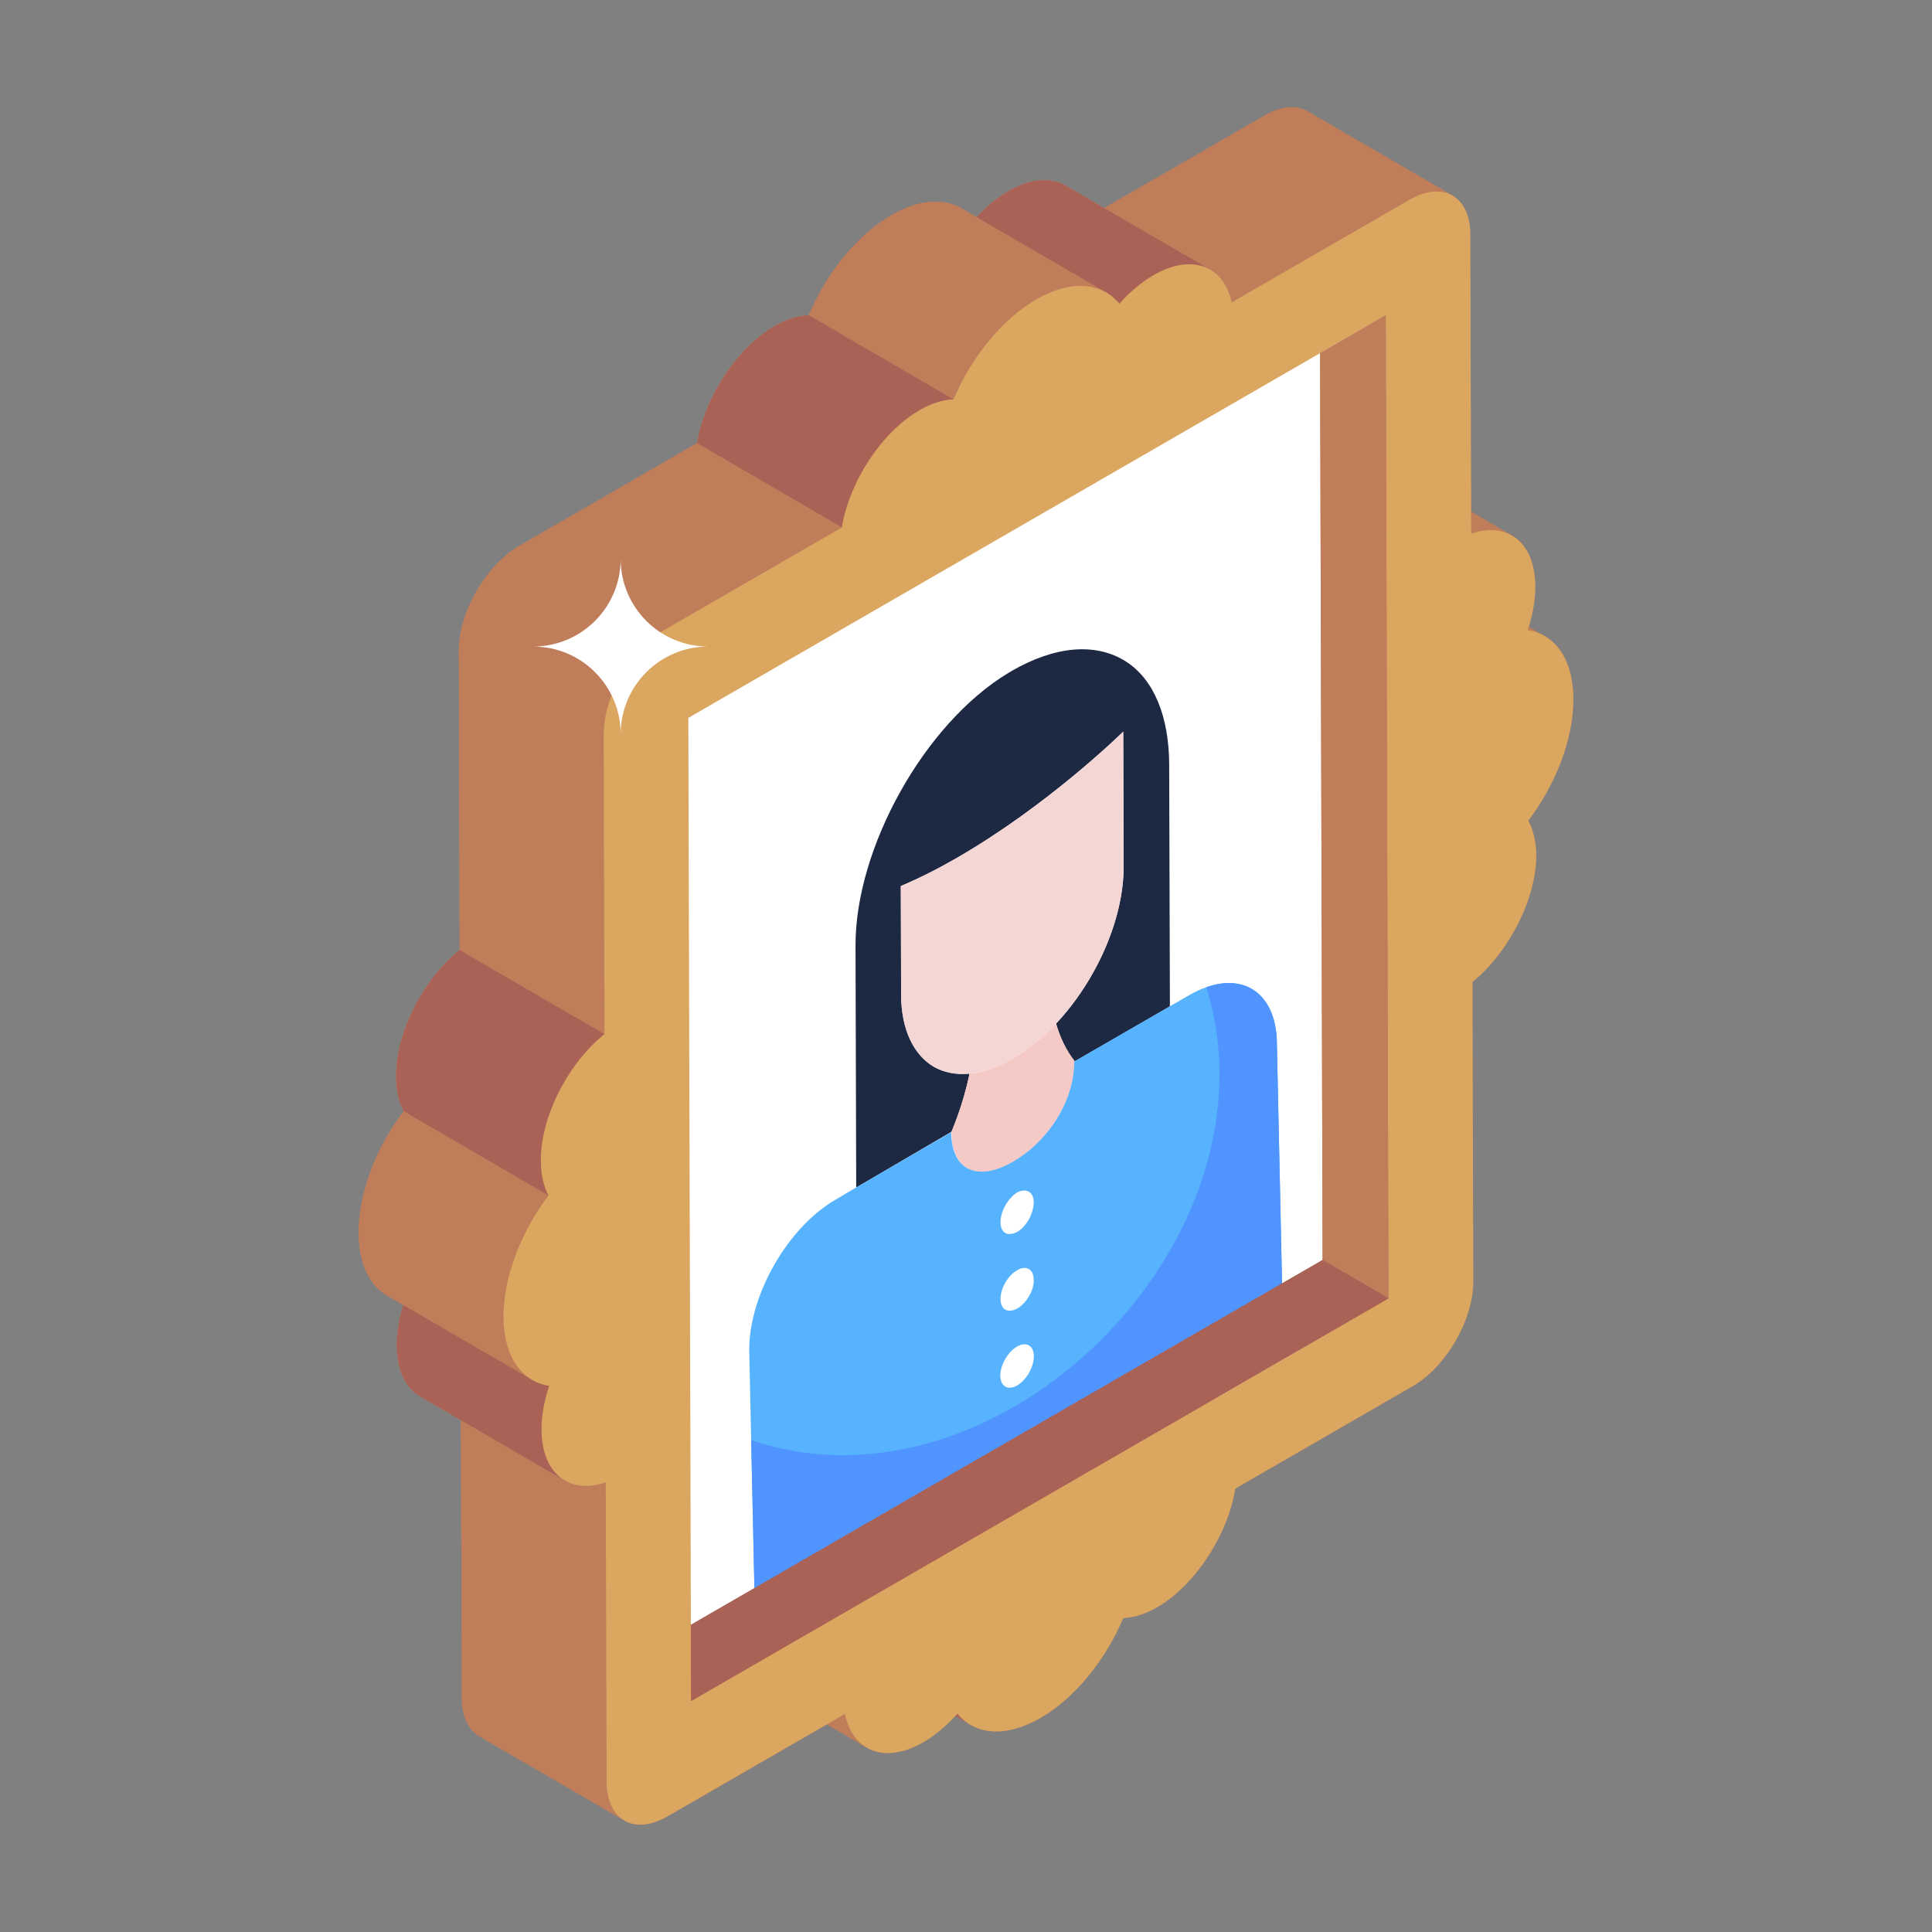 <svg id="Layer_1" enable-background="new 0 0 54 54" height="512" viewBox="0 0 54 54" width="512" xmlns="http://www.w3.org/2000/svg"><rect x="0" y="0" width="54" height="54" fill="#808080" stroke="none"/><g id="_x31_29_1_"><g><path d="m42.715 22.937c.671 1.25-.271 3.468-1.561 4.51l.024 8.363c.003 1.077-.756 2.393-1.694 2.934l-4.959 2.863c-.258 1.646-1.717 3.551-3.131 3.618-.486 1.158-1.341 2.23-2.312 2.791-.976.563-1.833.477-2.323-.118-.652.729-1.726 1.422-2.54.948l-1.113-.647-4.449 2.569c-.47.272-.897.297-1.205.118l-.005-.003-.007-.004-4.038-2.345c-.306-.179-.495-.555-.495-1.091l-.024-7.747-1.144-.665c-.4-.232-.648-.727-.65-1.431-.001-.361.064-.745.181-1.124l-.447-.26c-.493-.286-.798-.897-.8-1.765-.003-1.114.497-2.388 1.258-3.392-.133-.251-.212-.579-.213-.972-.004-1.238.76-2.713 1.778-3.538l0.0 0-.022-8.361c-.003-1.075.753-2.39 1.691-2.933l4.966-2.869.001 0c.211-1.275 1.101-2.656 2.172-3.275.34-.196.662-.293.95-.302l4.048 2.353c.515-1.229 1.532-2.522 2.738-3.004-.139.055-.281.124-.425.207-.973.562-1.825 1.637-2.314 2.795l-4.046-2.352c.485-1.158 1.34-2.234 2.31-2.795.766-.44 1.458-.482 1.956-.191l.427.248c.272-.297.576-.55.889-.731.622-.359 1.184-.392 1.59-.156l1.086.631 4.477-2.584c.472-.271.9-.297 1.21-.118l4.046 2.352c-.306-.179-.737-.153-1.206.118l-1.284.742 1.283-.741c.937-.541 1.702-.106 1.705.971l.022 7.746 1.139.662c.816.47.739 1.743.446 2.645.764.124 1.27.817 1.273 1.931.003 1.121-.499 2.396-1.26 3.396z" fill="#bf7d5a"/></g><path d="m38.212 12.614 4.048 2.353" fill="#bf7d5a"/><g id="_x31_29"><g><g><path d="m27.124 48.21-4.048-2.353c-.137-.079-.259-.184-.364-.311l4.048 2.353c.105.128.227.232.364.311z" fill="#aa6256"/></g><g><path d="m39.123 15.423 4.048 2.353c-.142-.082-.299-.138-.469-.166l-4.048-2.353c.17.028.327.083.469.166z" fill="#bf7d5a"/></g><path d="m24.221 48.846-4.049-2.352" fill="none"/><g><path d="m17.452 50.886-4.05-2.352c-.306-.179-.495-.555-.495-1.091l-.026-8.364 4.05 2.355.022 8.361c.003.536.191.913.498 1.091z" fill="#bf7d5a"/></g><g><path d="m40.598 5.466c-.306-.179-.737-.153-1.206.118l-4.965 2.869-4.05-2.355 4.965-2.866c.472-.271.9-.297 1.209-.118z" fill="#bf7d5a"/></g><g><path d="m15.789 41.384-4.048-2.353c-.4-.232-.648-.727-.65-1.431-.001-.391.075-.808.211-1.217l4.048 2.353c-.303.915-.368 2.179.439 2.648z" fill="#aa6256"/></g><g><path d="m29.779 5.185 4.048 2.353c-.406-.236-.969-.203-1.59.156-.336.194-.662.471-.949.796l-4.048-2.353c.287-.325.613-.602.949-.796.621-.359 1.184-.392 1.59-.156z" fill="#aa6256"/></g><g><path d="m14.874 38.57-4.048-2.353c-.493-.286-.798-.897-.8-1.765-.003-1.114.497-2.388 1.258-3.392l4.048 2.353c-.76 1.004-1.261 2.278-1.258 3.392.002.868.308 1.479.8 1.765z" fill="#bf7d5a"/></g><g><path d="m15.331 33.412-4.048-2.353c-.133-.251-.212-.579-.213-.972-.004-1.238.76-2.713 1.778-3.538l4.048 2.353c-1.018.825-1.781 2.299-1.778 3.538.001.393.08.721.213.972z" fill="#aa6256"/></g><g><path d="m30.922 8.175c-.501-.29-1.19-.249-1.956.191-.973.562-1.825 1.637-2.314 2.795l-4.046-2.352c.485-1.158 1.34-2.234 2.31-2.795.766-.44 1.458-.482 1.956-.191z" fill="#bf7d5a"/></g><g><path d="m23.531 14.742-4.048-2.353c.211-1.275 1.101-2.657 2.172-3.276.34-.196.662-.293.95-.302l4.048 2.353c-.288.009-.61.106-.95.302-1.072.619-1.962 2-2.172 3.276z" fill="#aa6256"/></g><g><path d="m23.532 14.743-4.969 2.866c-.935.543-1.695 1.857-1.691 2.933l.026 8.361-4.05-2.352-.022-8.361c-.003-1.075.753-2.39 1.691-2.933l4.965-2.869z" fill="#bf7d5a"/></g><path d="m28.966 8.368c.976-.563 1.833-.475 2.323.122.287-.325.613-.602.949-.796 1.072-.619 1.969-.269 2.188.758l4.965-2.867c.937-.541 1.702-.105 1.705.972l.024 8.36c1.371-.473 2.207.775 1.583 2.693.764.124 1.27.817 1.273 1.931.003 1.121-.499 2.396-1.26 3.396.671 1.25-.271 3.468-1.561 4.51l.024 8.363c.003 1.077-.756 2.392-1.694 2.934l-4.959 2.863c-.258 1.646-1.717 3.55-3.131 3.618-.487 1.158-1.341 2.23-2.312 2.791-.976.563-1.833.477-2.323-.118-1.372 1.532-2.863 1.396-3.143.006l-4.959 2.863c-.937.541-1.7.104-1.703-.973l-.024-8.363c-1.382.48-2.211-.796-1.581-2.696-.766-.118-1.274-.81-1.277-1.931-.003-1.114.497-2.388 1.258-3.392-.133-.251-.212-.579-.213-.972-.004-1.238.76-2.713 1.778-3.538l-.024-8.36c-.003-1.077.754-2.391 1.692-2.932l4.967-2.868c.211-1.275 1.101-2.657 2.172-3.276.34-.196.662-.293.95-.302.487-1.16 1.341-2.235 2.312-2.796z" fill="#dba660"/><g><path d="m20.009 46.331c-.001.011-.002.022-.003.034 1.854-.62 3.62-1.429 5.155-2.659 1.368-1.097 3.043-1.647 4.531-2.559 1.124-.688 2.642-1.268 4.099-1.961l2.466-1.423c1.087-.81 1.91-1.815 2.146-3.173.3-1.733.007-3.537-.108-5.273-.15-2.258-.206-4.521-.217-6.784-.021-4.477.136-8.952.146-13.429l-18.985 10.961.072 25.573c.392-.085.862.21.696.695z" fill="#fff"/></g><g><path d="m38.808 36.283-1.841-1.07-.07-25.343 1.835-1.06z" fill="#bf7d5a"/></g><g><g><g enable-background="new"><g><path d="m28.426 33.345c.258-.149.469-.029.47.268.001.307-.209.67-.466.819-.258.149-.469.029-.47-.279-.001-.296.209-.659.467-.808z" fill="#fff"/></g><g><path d="m28.426 35.491c.258-.149.469-.029.47.268.001.307-.209.67-.466.819-.258.149-.469.029-.47-.279-.001-.296.209-.659.467-.808z" fill="#fff"/></g><g><path d="m28.279 18.752c1.212-.7 2.347-.797 3.186-.266.796.508 1.21 1.555 1.214 2.883.021 7.615.023 6.645.017 6.762l-2.663 1.538c-.236-.318-.404-.671-.515-1.06 1.115-1.187 1.892-2.91 1.888-4.394l-.011-3.765c-.106.103-2.124 2.07-4.647 3.527-.511.295-1.039.565-1.569.788l.009 3.04c.003.988.359 1.684.915 2.012.283.161.622.228.997.191-.106.514-.27 1.058-.504 1.624l-2.663 1.559c-.001-.025-.002-.05-.002-.076l-.019-6.684c-.008-2.711 1.906-6.19 4.265-7.618.035-.021.07-.042.104-.062z" fill="#1d2943"/></g><g><path d="m29.517 28.61c.111.389.279.742.516 1.038 0.0.007-0.0.015-0.0.022-.007 1.215-.859 2.313-1.714 2.806-.854.493-1.71.382-1.724-.821-0-.007-.001-.014-.001-.022.233-.566.397-1.11.504-1.624.905-.088 1.796-.736 2.419-1.399z" fill="#f5c9c6"/></g><g><path d="m31.394 20.451.011 3.765c.004 1.483-.773 3.206-1.888 4.394-.623.663-1.514 1.311-2.419 1.399-.375.037-.714-.03-.997-.191-.556-.328-.912-1.024-.915-2.012l-.009-3.04c.53-.223 1.058-.493 1.569-.788 2.523-1.457 4.541-3.423 4.647-3.527z" fill="#f4d6d4"/></g></g><g><path d="m35.86 37.09-.17-7.895c0-1.545-1.092-2.163-2.451-1.38l-.536.309-2.678 1.545c0 1.215-.845 2.307-1.71 2.801-.845.494-1.71.391-1.73-.824l-2.657 1.545-.556.33c-1.339.762-2.431 2.657-2.431 4.202l.17 7.792zm-7.421-.52c-.268.144-.474.041-.474-.268 0-.288.206-.659.474-.803.247-.144.453-.021.453.268.021.288-.206.659-.453.803zm0-2.142c-.268.144-.474.041-.474-.268 0-.309.206-.659.453-.824.268-.144.474-.021.474.268 0.0.309-.206.68-.453.824z" fill="#57b3fe"/></g><g><path d="m35.69 29.195c0-1.356-.842-2.001-1.972-1.602 2.183 7.081-5.814 15.009-12.723 12.659l.115 5.262 14.75-8.425z" fill="#5094ff"/></g></g></g><path d="m38.808 36.283v.007l-19.489 11.252-.006-2.129 17.654-10.196v-.005z" fill="#aa6256"/><g><path d="m38.808 36.283-1.841-1.07-.07-25.343 1.835-1.06z" fill="#bf7d5a"/></g><path d="m38.808 36.283v.007l-19.489 11.252-.006-2.129 17.654-10.196v-.005z" fill="#aa6256"/><g><path d="m28.426 37.637c.258-.149.469-.029.47.268.001.307-.209.67-.466.819-.258.149-.469.029-.47-.279-.001-.296.209-.659.467-.808z" fill="#fff"/></g></g><g><path d="m19.797 18.071c-1.354 0-2.449 1.095-2.449 2.449 0-1.354-1.095-2.449-2.449-2.449 1.354 0 2.449-1.095 2.449-2.449 0 1.354 1.095 2.449 2.449 2.449z" fill="#fff"/></g></g></g></svg>